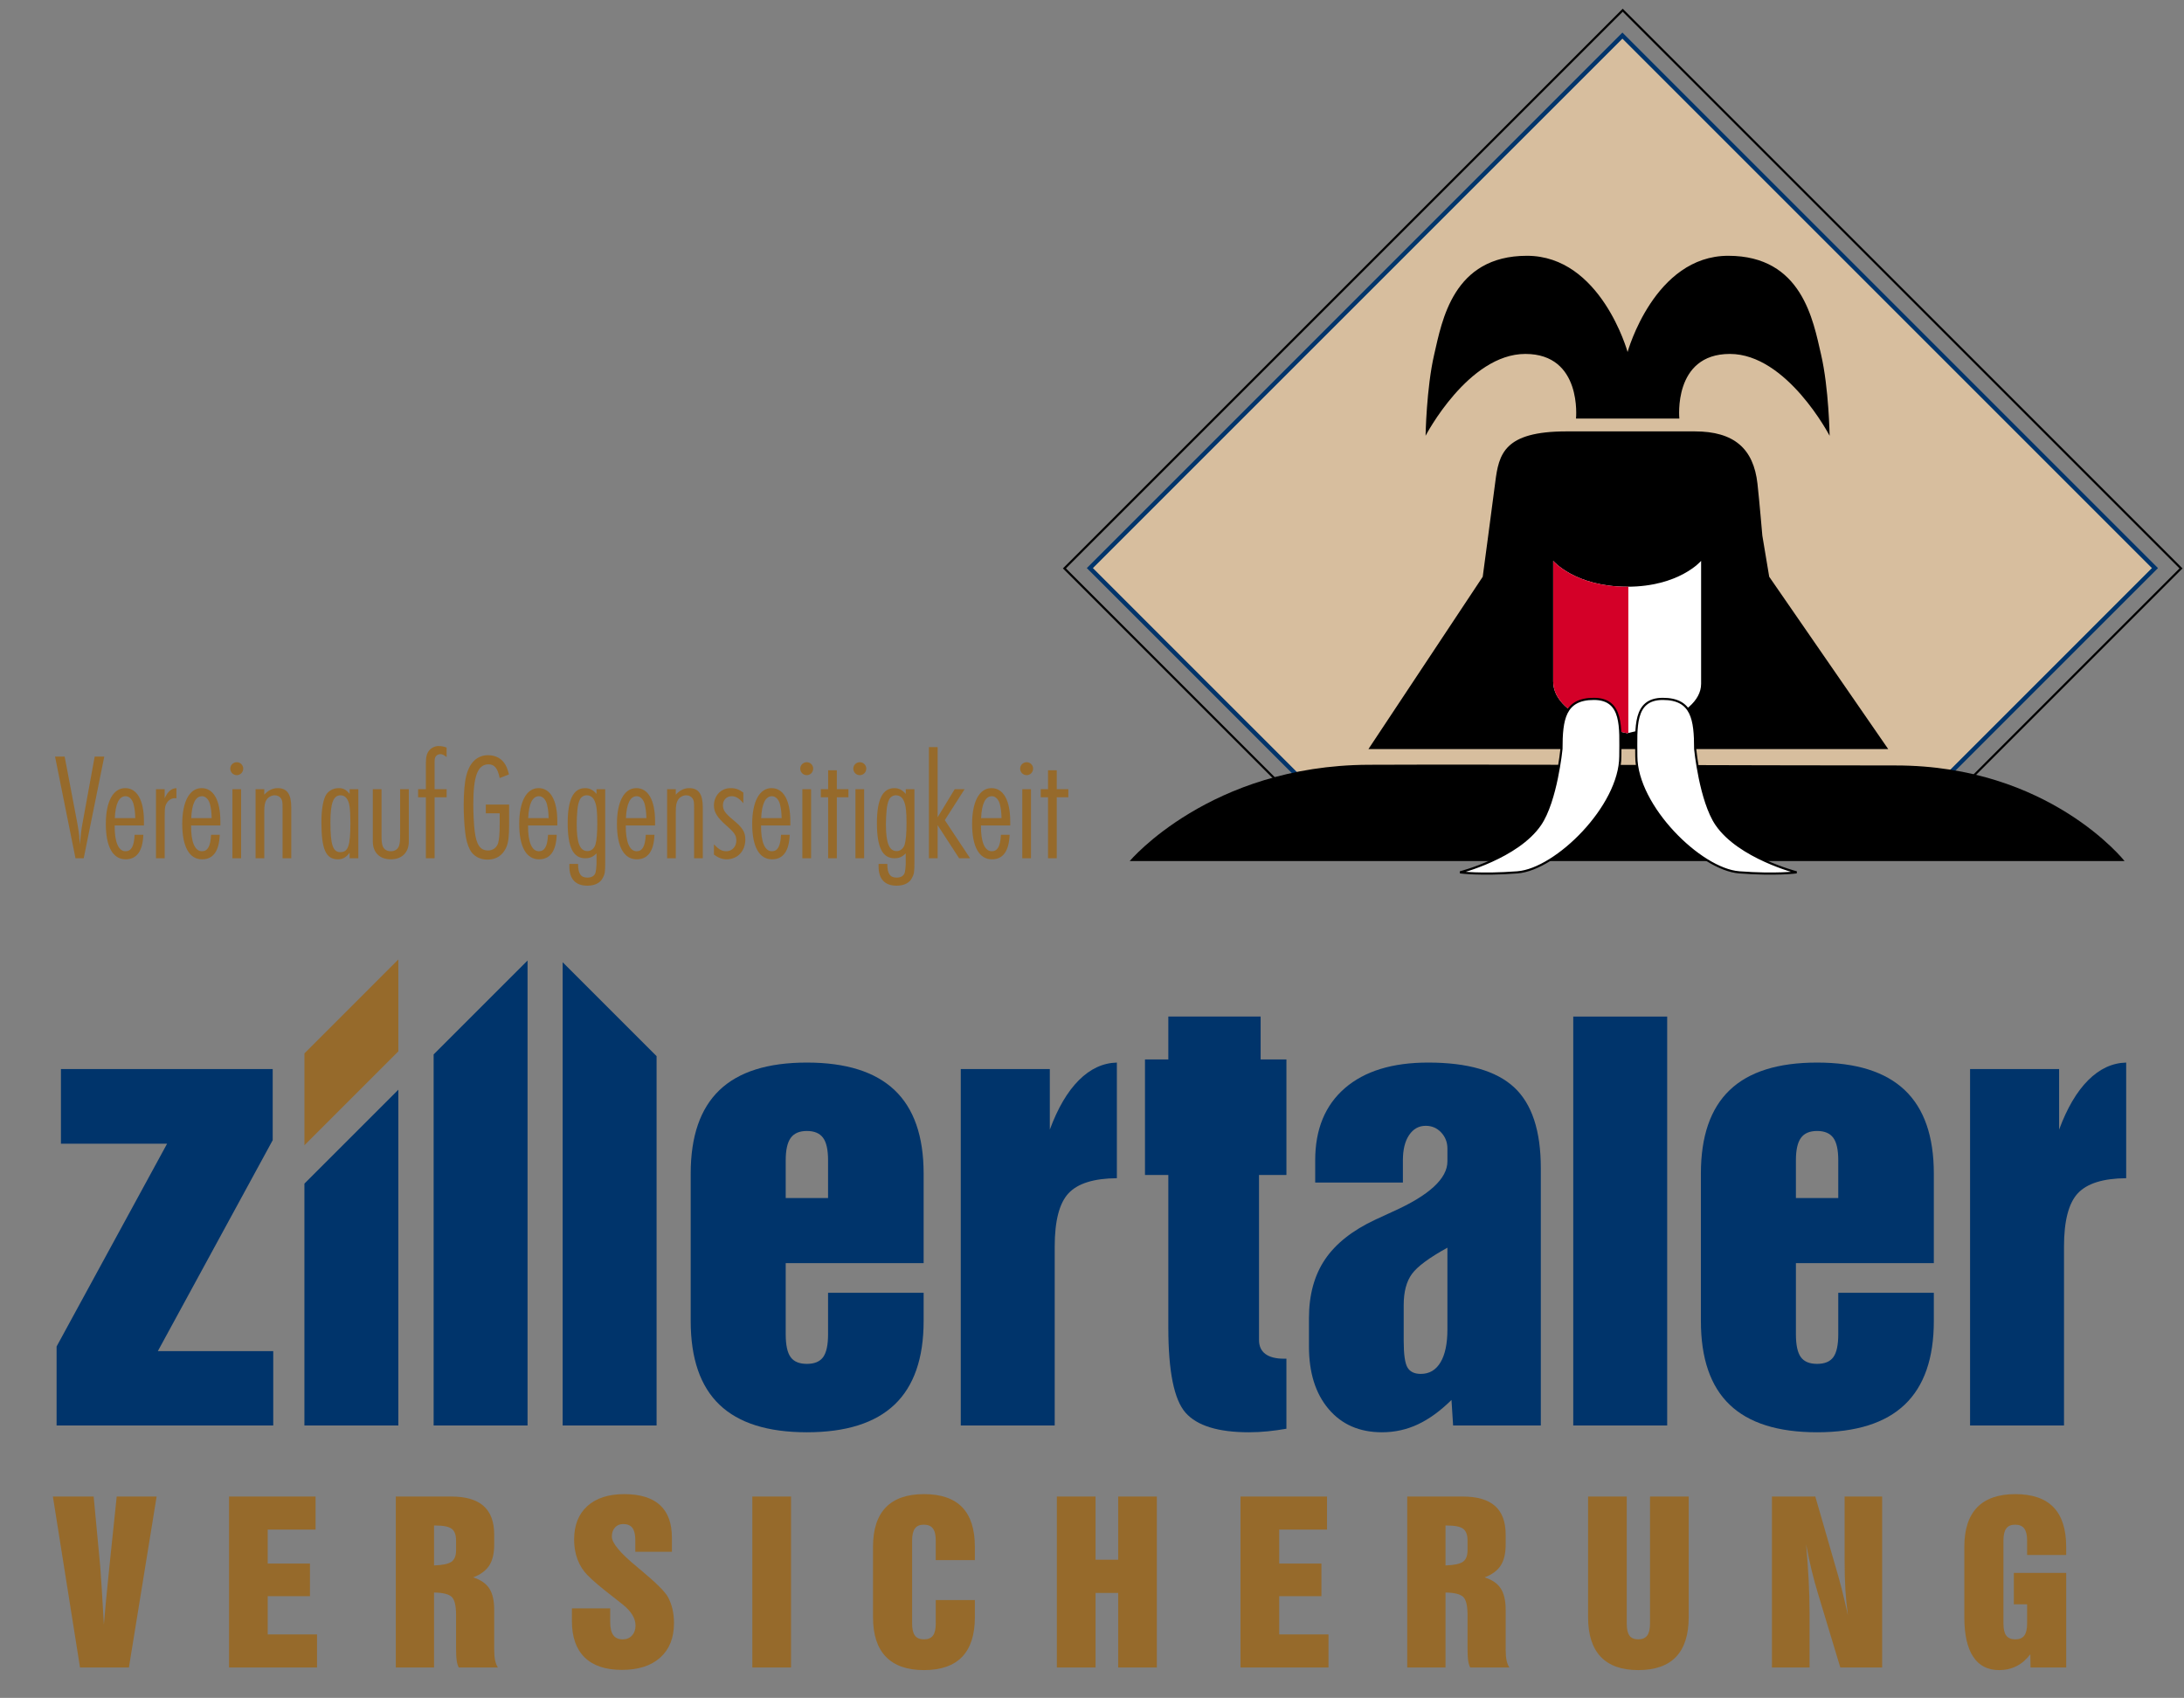 <?xml version="1.0" encoding="utf-8"?>
<!-- Generator: Adobe Illustrator 14.0.0, SVG Export Plug-In . SVG Version: 6.00 Build 43363)  -->
<!DOCTYPE svg PUBLIC "-//W3C//DTD SVG 1.1//EN" "http://www.w3.org/Graphics/SVG/1.1/DTD/svg11.dtd">
<svg version="1.1" xmlns="http://www.w3.org/2000/svg" xmlns:xlink="http://www.w3.org/1999/xlink" x="0px" y="0px" width="508px"
	 height="395px" viewBox="0 0 508 395" enable-background="new 0 0 508 395" xml:space="preserve">
<rect x="0" y="0" width="508" height="395" fill="#808080" stroke="none"/>
<g id="Ebene_1" display="none">
	<g display="inline">
		<polygon fill="#BBBDBE" stroke="#00346B" stroke-miterlimit="3.864" points="437.707,195.7 501.245,132.158 377.374,8.284 
			253.502,132.158 317.044,195.7 		"/>
		<polygon fill="none" stroke="#000000" stroke-width="0.5" stroke-miterlimit="3.864" points="444.813,194.729 507.305,132.232 
			377.446,2.379 247.589,132.232 310.087,194.729 		"/>
		<g>
			<path d="M318.3,174.262h120.898l-27.678-40.088l-1.599-9.575c0,0-0.688-8.06-1.129-12.045
				c-0.909-8.195-5.456-12.196-14.571-12.196c-16.383,0-15.108,0-29.86,0c-14.56,0-15.732,5.283-16.566,11.834
				c-0.501,3.975-2.912,21.983-2.912,21.983L318.3,174.262z"/>
			<path d="M262.771,200.313h231.406c0,0-17.534-22.237-53.211-22.237c-35.691,0-92.626-0.291-122.666-0.159
				C281.472,178.076,262.771,200.313,262.771,200.313z"/>
			<path fill="#FFFFFF" d="M361.272,130.48c0,0,5.096,6.013,17.205,6.013c12.11,0,17.202-6.006,17.202-6.013c0,0,0,20.398,0,28.592
				c0,8.193-17.202,11.502-17.202,11.502s-17.205-3.125-17.205-12.052C361.272,149.605,361.272,130.48,361.272,130.48z"/>
			<path fill="#FFFFFF" stroke="#000000" stroke-width="0.5" d="M394.298,174.245c0-6.877-0.689-11.657-7.527-11.657
				c-6.835,0-6.175,6.67-6.163,13.337c0.018,11.632,14.885,26.33,23.949,27.017c8.573,0.647,13.337,0,13.337,0
				s-13.362-3.41-18.648-11.112C395.492,186.352,394.298,174.245,394.298,174.245z"/>
			<g>
				<defs>
					<path id="SVGID_1_" d="M361.272,130.48c0,0,5.096,6.013,17.205,6.013c12.11,0,17.202-6.006,17.202-6.013c0,0,0,20.398,0,28.592
						c0,8.193-17.202,11.502-17.202,11.502s-17.205-3.125-17.205-12.052C361.272,149.605,361.272,130.48,361.272,130.48z"/>
				</defs>
				<clipPath id="SVGID_2_">
					<use xlink:href="#SVGID_1_"  overflow="visible"/>
				</clipPath>
				<rect x="359.826" y="128.192" clip-path="url(#SVGID_2_)" fill="#D40028" width="18.926" height="50.938"/>
			</g>
			<path fill="#FFFFFF" stroke="#000000" stroke-width="0.5" d="M363.199,174.245c0-6.877,0.687-11.657,7.527-11.657
				c6.839,0,6.175,6.67,6.16,13.337c-0.019,11.632-14.889,26.33-23.942,27.017c-8.566,0.647-13.337,0-13.337,0
				s13.373-3.41,18.642-11.112C361.998,186.352,363.199,174.245,363.199,174.245z"/>
			<path d="M423.573,82.444c-1.822-7.831-4.374-22.938-21.582-22.938c-17.198,0-23.401,22.351-23.401,22.351l-0.007,0.081
				l-0.015-0.081c0,0-6.192-22.351-23.401-22.351c-17.201,0-19.749,15.107-21.567,22.938c-1.822,7.831-2.007,18.934-2.007,18.934
				s9.913-19.04,23.21-19.04c13.286,0,11.778,15.037,11.778,15.037h13.601l0,0h10.438c0,0-1.544-15.037,11.75-15.037
				c13.29,0,23.202,19.04,23.202,19.04S425.396,90.274,423.573,82.444z"/>
		</g>
	</g>
	<g display="inline">
		<path fill="#00346B" d="M13.163,331.622v-18.374l25.701-47.174H14.173V248.71h49.256v16.545l-26.712,49.064h26.838v17.302H13.163z
			"/>
		<path fill="#00346B" d="M182.756,310.404c0,2.486,0.379,4.254,1.137,5.305c0.758,1.054,2.021,1.581,3.789,1.581
			s3.031-0.527,3.789-1.581c0.757-1.05,1.136-2.818,1.136-5.305v-9.66h22.229v6.567c0,8.671-2.252,15.156-6.755,19.45
			c-4.507,4.294-11.305,6.441-20.398,6.441c-9.092,0-15.87-2.136-20.332-6.412c-4.464-4.269-6.694-10.764-6.694-19.479V273.02
			c0-8.671,2.23-15.145,6.694-19.417c4.462-4.272,11.24-6.409,20.332-6.409c9.093,0,15.892,2.136,20.398,6.409
			c4.503,4.272,6.755,10.746,6.755,19.417v20.839h-32.08V310.404z M182.756,269.928v8.776h9.851v-8.776
			c0-2.443-0.39-4.189-1.169-5.243c-0.779-1.05-2.032-1.577-3.756-1.577c-1.725,0-2.977,0.534-3.756,1.609
			C183.146,265.789,182.756,267.528,182.756,269.928z"/>
		<path fill="#00346B" d="M223.476,331.622V248.71h20.712v14.08c1.851-5.008,4.103-8.841,6.755-11.493
			c2.652-2.652,5.601-4.02,8.841-4.103v26.901c-5.348,0.043-9.093,1.209-11.24,3.504s-3.219,6.431-3.219,12.41v41.613H223.476z"/>
		<path fill="#00346B" d="M299.222,316.087v16.292c-1.433,0.253-2.873,0.451-4.323,0.599c-1.454,0.148-2.919,0.224-4.392,0.224
			c-7.155,0-12.07-1.516-14.744-4.546c-2.674-3.031-4.009-9.62-4.009-19.768v-35.55h-5.431v-26.873h5.431v-9.974h21.47v9.974h5.998
			v26.873h-6.376v38.394c0,1.433,0.494,2.515,1.482,3.251c0.989,0.736,2.433,1.104,4.327,1.104H299.222z"/>
		<path fill="#00346B" d="M337.615,325.686c-2.608,2.569-5.221,4.463-7.83,5.683s-5.388,1.833-8.336,1.833
			c-5.221,0-9.356-1.8-12.409-5.402c-3.053-3.598-4.575-8.447-4.575-14.553v-6.567c0-5.431,1.241-9.988,3.724-13.673
			c2.482-3.684,6.38-6.766,11.685-9.252c0.967-0.462,2.334-1.093,4.103-1.895c8.462-3.789,12.694-7.683,12.694-11.681v-2.97
			c0-1.472-0.487-2.725-1.454-3.756c-0.967-1.032-2.169-1.548-3.598-1.548c-1.602,0-2.887,0.718-3.854,2.147
			c-0.968,1.433-1.451,3.392-1.451,5.875v5.178h-20.398v-5.178c0-7.199,2.295-12.789,6.885-16.769
			c4.587-3.977,11.05-5.965,19.385-5.965c9.177,0,15.842,1.916,19.987,5.745c4.146,3.832,6.222,10.104,6.222,18.818v59.864h-20.399
			L337.615,325.686z M336.67,290.261c-4.211,2.317-6.957,4.349-8.241,6.091c-1.285,1.75-1.927,4.161-1.927,7.231v8.4
			c0,3.114,0.295,5.167,0.884,6.156c0.588,0.989,1.62,1.483,3.096,1.483c1.978,0,3.504-0.891,4.576-2.685
			c1.075-1.786,1.612-4.345,1.612-7.672V290.261z"/>
		<path fill="#00346B" d="M365.938,331.622v-95.13h21.85v95.13H365.938z"/>
		<path fill="#00346B" d="M417.731,310.404c0,2.486,0.378,4.254,1.136,5.305c0.758,1.054,2.021,1.581,3.789,1.581
			c1.769,0,3.031-0.527,3.789-1.581c0.758-1.05,1.137-2.818,1.137-5.305v-9.66h22.229v6.567c0,8.671-2.256,15.156-6.759,19.45
			c-4.504,4.294-11.302,6.441-20.396,6.441c-9.093,0-15.873-2.136-20.333-6.412c-4.464-4.269-6.694-10.764-6.694-19.479V273.02
			c0-8.671,2.23-15.145,6.694-19.417c4.46-4.272,11.24-6.409,20.333-6.409c9.094,0,15.892,2.136,20.396,6.409
			c4.503,4.272,6.759,10.746,6.759,19.417v20.839h-32.079V310.404z M417.731,269.928v8.776h9.851v-8.776
			c0-2.443-0.39-4.189-1.169-5.243c-0.779-1.05-2.031-1.577-3.757-1.577c-1.729,0-2.98,0.534-3.756,1.609
			C418.117,265.789,417.731,267.528,417.731,269.928z"/>
		<path fill="#00346B" d="M458.24,331.622V248.71h20.712v14.08c1.852-5.008,4.106-8.841,6.759-11.493
			c2.652-2.652,5.597-4.02,8.841-4.103v26.901c-5.348,0.043-9.094,1.209-11.24,3.504c-2.147,2.295-3.223,6.431-3.223,12.41v41.613
			H458.24z"/>
		<g>
			<path fill="#9C9E9F" d="M18.612,387.919l-6.308-39.769h9.481l1.53,16.321c0.063,0.808,0.177,2.446,0.339,4.909
				c0.161,2.465,0.33,5.315,0.509,8.55c0.274-3.331,0.644-7.264,1.115-11.809c0.082-0.778,0.137-1.344,0.17-1.7l1.699-16.272h9.285
				l-6.446,39.769H18.612z"/>
			<path fill="#9C9E9F" d="M53.275,387.919V348.15h20.128v7.688h-11.13v7.908h9.822v7.589h-9.822v8.896h11.47v7.688H53.275z"/>
			<path fill="#9C9E9F" d="M92.063,387.919V348.15h12.875c3.381,0,5.895,0.731,7.542,2.196c1.653,1.465,2.474,3.688,2.474,6.681
				v2.279c0,2.069-0.382,3.7-1.151,4.886c-0.769,1.191-2.017,2.115-3.75,2.775c1.732,0.538,2.981,1.388,3.75,2.56
				c0.769,1.175,1.151,2.834,1.151,4.985v9.191c0,1.066,0.072,1.917,0.206,2.557c0.139,0.64,0.355,1.194,0.645,1.66h-9.094
				c-0.229-0.417-0.39-0.963-0.485-1.635c-0.099-0.671-0.144-1.646-0.144-2.923v-7.661c0-2.169-0.343-3.569-1.02-4.209
				c-0.68-0.639-2.048-0.976-4.099-1.005v17.433H92.063z M100.961,364.181c1.99-0.065,3.338-0.348,4.049-0.848
				c0.71-0.503,1.07-1.393,1.07-2.67v-2.253c0-1.328-0.339-2.243-1.007-2.751c-0.671-0.51-1.931-0.765-3.772-0.765h-0.339V364.181z"
				/>
			<path fill="#9C9E9F" d="M133.029,374.173h8.904v3.224c0,1.341,0.238,2.34,0.715,2.997c0.474,0.655,1.207,0.981,2.194,0.981
				c0.904,0,1.627-0.299,2.17-0.898c0.54-0.597,0.81-1.373,0.81-2.328c0-0.841-0.252-1.672-0.763-2.499
				c-0.509-0.824-1.281-1.649-2.315-2.474c-0.453-0.372-1.131-0.905-2.037-1.6c-2.912-2.246-4.924-3.953-6.041-5.115
				c-1.032-1.054-1.813-2.28-2.336-3.689c-0.527-1.404-0.79-2.941-0.79-4.606c0-3.331,1.021-5.925,3.067-7.783
				c2.046-1.858,4.909-2.79,8.597-2.79c3.671,0,6.438,0.845,8.294,2.533c1.858,1.692,2.788,4.224,2.788,7.603v3.273h-8.513v-2.739
				c0-1.277-0.227-2.216-0.678-2.814c-0.451-0.597-1.164-0.897-2.133-0.897c-0.792,0-1.432,0.267-1.916,0.803
				c-0.487,0.534-0.727,1.243-0.727,2.133c0,1.488,1.972,3.849,5.916,7.08c0.116,0.097,0.186,0.162,0.22,0.195
				c0.179,0.144,0.412,0.341,0.702,0.583c3.477,2.896,5.551,4.971,6.231,6.232c0.451,0.843,0.799,1.766,1.032,2.777
				c0.233,1.01,0.35,2.091,0.35,3.238c0,3.426-1.063,6.099-3.188,8.015c-2.125,1.916-5.104,2.872-8.938,2.872
				c-3.796,0-6.683-0.965-8.655-2.897c-1.974-1.931-2.961-4.74-2.961-8.426V374.173z"/>
			<path fill="#9C9E9F" d="M174.994,387.919V348.15h8.996v39.769H174.994z"/>
			<path fill="#9C9E9F" d="M226.756,376.208c0,4.092-0.985,7.167-2.959,9.23c-1.972,2.061-4.933,3.091-8.877,3.091
				c-3.913,0-6.863-1.034-8.862-3.104c-1.999-2.073-2.995-5.144-2.995-9.218v-16.345c0-4.076,0.993-7.136,2.982-9.192
				c1.99-2.051,4.946-3.078,8.875-3.078c3.962,0,6.927,1.02,8.892,3.055c1.959,2.039,2.944,5.108,2.944,9.216v3.08h-9.095v-4.534
				c0-1.293-0.22-2.235-0.666-2.825c-0.444-0.592-1.157-0.886-2.124-0.886c-0.937,0-1.624,0.294-2.059,0.886
				c-0.438,0.59-0.657,1.532-0.657,2.825v19.278c0,1.294,0.218,2.23,0.657,2.813c0.435,0.584,1.138,0.875,2.107,0.875
				c0.955,0,1.647-0.291,2.088-0.875c0.437-0.583,0.653-1.519,0.653-2.813v-5.456h9.095V376.208z"/>
			<path fill="#9C9E9F" d="M245.827,387.919V348.15h8.996v14.697h5.265V348.15h8.996v39.769h-8.996v-17.337h-5.265v17.337H245.827z"
				/>
			<path fill="#9C9E9F" d="M288.548,387.919V348.15h20.12v7.688h-11.125v7.908h9.819v7.589h-9.819v8.896h11.465v7.688H288.548z"/>
			<path fill="#9C9E9F" d="M327.324,387.919V348.15h12.882c3.371,0,5.893,0.731,7.538,2.196c1.653,1.465,2.476,3.688,2.476,6.681
				v2.279c0,2.069-0.386,3.7-1.15,4.886c-0.766,1.191-2.021,2.115-3.746,2.775c1.725,0.538,2.98,1.388,3.746,2.56
				c0.765,1.175,1.15,2.834,1.15,4.985v9.191c0,1.066,0.072,1.917,0.206,2.557c0.137,0.64,0.35,1.194,0.643,1.66h-9.094
				c-0.228-0.417-0.39-0.963-0.487-1.635c-0.098-0.671-0.137-1.646-0.137-2.923v-7.661c0-2.169-0.347-3.569-1.025-4.209
				c-0.678-0.639-2.046-0.976-4.099-1.005v17.433H327.324z M336.227,364.181c1.988-0.065,3.338-0.348,4.045-0.848
				c0.715-0.503,1.079-1.393,1.079-2.67v-2.253c0-1.328-0.343-2.243-1.011-2.751c-0.675-0.51-1.927-0.765-3.774-0.765h-0.339
				V364.181z"/>
			<path fill="#9C9E9F" d="M378.384,348.15v29.537c0,1.31,0.213,2.25,0.636,2.826c0.418,0.575,1.097,0.862,2.035,0.862
				c0.956,0,1.648-0.294,2.082-0.886c0.437-0.59,0.66-1.526,0.66-2.802V348.15h8.996v28.058c0,4.092-0.981,7.167-2.938,9.23
				c-1.959,2.061-4.89,3.091-8.801,3.091c-3.861,0-6.773-1.034-8.732-3.104c-1.956-2.073-2.934-5.144-2.934-9.218V348.15H378.384z"
				/>
			<path fill="#9C9E9F" d="M412.152,387.919V348.15h10.089l4.655,16.128c0.534,1.777,1.043,3.612,1.52,5.503
				c0.473,1.895,0.948,3.896,1.414,6.016c-0.271-1.988-0.473-3.98-0.592-5.979c-0.123-1.996-0.181-4.303-0.181-6.923V348.15h8.729
				v39.769h-9.729l-5.164-17.095c-0.548-1.795-1.057-3.646-1.516-5.552c-0.462-1.907-0.884-3.915-1.273-6.015
				c0.26,2.975,0.462,5.781,0.599,8.415c0.134,2.636,0.202,5.083,0.202,7.347v12.9H412.152z"/>
			<path fill="#9C9E9F" d="M472.302,387.919l-0.047-3.076c-0.892,1.196-1.944,2.109-3.172,2.739
				c-1.233,0.631-2.591,0.947-4.077,0.947c-2.663,0-4.684-1.039-6.048-3.116c-1.368-2.077-2.054-5.146-2.054-9.205v-16.345
				c0-4.076,0.996-7.136,2.984-9.192c1.988-2.051,4.947-3.078,8.877-3.078c3.959,0,6.925,1.02,8.884,3.055
				c1.971,2.039,2.948,5.108,2.948,9.216v1.889h-9.09v-3.343c0-1.293-0.224-2.235-0.671-2.825c-0.443-0.592-1.151-0.886-2.118-0.886
				c-0.945,0-1.624,0.294-2.064,0.886c-0.433,0.59-0.656,1.532-0.656,2.825v19.278c0,1.294,0.224,2.23,0.656,2.813
				c0.44,0.584,1.137,0.875,2.111,0.875c0.949,0,1.649-0.291,2.082-0.875c0.44-0.583,0.66-1.519,0.66-2.813v-4.462h-3.085v-7.3
				h12.175v21.994H472.302z"/>
		</g>
		<polygon fill="#00346B" points="70.807,275.356 70.807,331.622 92.656,331.622 92.656,253.507 		"/>
		<polygon fill="#00346B" points="100.862,245.3 100.862,331.622 122.711,331.622 122.711,223.451 		"/>
		<polygon fill="#00346B" points="130.87,223.853 130.87,331.622 152.719,331.622 152.719,245.7 		"/>
		<polygon fill="#9C9E9F" points="92.656,244.585 92.656,223.21 70.81,245.06 70.81,266.435 		"/>
	</g>
	<g display="inline">
		<path fill="#00346B" d="M23.271,201.875c0,2.163-0.072,2.729-0.567,3.617c-0.566,1.169-1.88,1.808-3.583,1.808
			c-2.731,0-4.186-1.561-4.186-4.433v-0.639h2.024c0,2.27,0.639,3.192,2.162,3.192c1.028,0,1.703-0.426,1.916-1.242
			c0.105-0.426,0.177-1.063,0.213-1.878v-1.241v-1.278c-0.815,0.816-1.526,1.135-2.623,1.135c-2.804,0-4.082-2.553-4.082-8.193
			c0-5.461,1.313-8.121,4.045-8.121c1.064,0,1.88,0.426,2.659,1.348v-1.099h2.021V201.875z M17.385,187.263
			c-0.285,0.568-0.462,1.313-0.57,2.236c-0.105,1.169-0.177,2.41-0.177,3.438c0,4.469,0.747,6.313,2.519,6.313
			c0.852,0,1.559-0.603,1.844-1.524c0.285-0.992,0.426-2.625,0.426-4.929c0-2.695-0.141-4.079-0.566-5.072
			c-0.357-0.958-1.028-1.454-1.916-1.454C18.305,186.271,17.667,186.66,17.385,187.263z"/>
		<path fill="#00346B" d="M28.842,184.853v10.461c0,1.42,0.033,1.95,0.213,2.589c0.246,0.888,0.956,1.384,1.949,1.384
			c0.992,0,1.703-0.496,1.952-1.384c0.177-0.639,0.213-1.169,0.213-2.589v-10.461h2.021v12.164c0,2.553-1.595,4.15-4.186,4.15
			c-2.587,0-4.186-1.597-4.186-4.15v-12.164H28.842z"/>
		<path fill="#00346B" d="M44.059,186.732h-2.695v14.185h-2.024v-14.185h-1.7v-1.88h1.7v-4.399h2.024v4.399h2.695V186.732z"/>
		<path fill="#00346B" d="M54.523,175.064v10.887c0.779-0.992,1.454-1.348,2.587-1.348c1.418,0,2.555,0.709,3.085,1.916
			c0.566,1.275,0.888,3.369,0.888,5.992c0,6.313-1.028,8.655-3.832,8.655c-1.097,0-1.88-0.426-2.728-1.526v1.277h-2.024v-25.853
			H54.523z M54.877,187.618c-0.39,0.993-0.534,2.447-0.534,5c0,5.321,0.534,6.881,2.342,6.881c1.739,0,2.306-1.773,2.306-6.916
			c0-4.505-0.675-6.313-2.378-6.313C55.833,186.271,55.194,186.767,54.877,187.618z"/>
		<path fill="#00346B" d="M65.482,193.292c-0.033,3.865,0.888,5.994,2.519,5.994c1.35,0,1.988-1.135,2.129-3.83h2.021
			c-0.141,3.794-1.526,5.71-4.114,5.71c-2.98,0-4.612-2.945-4.612-8.229c0-5.212,1.704-8.333,4.507-8.333
			c2.764,0,4.359,2.838,4.359,7.697v0.992H65.482z M70.271,191.589c-0.036-1.488-0.141-2.127-0.354-3.085
			c-0.249-1.206-1.028-2.021-1.88-2.021c-1.526,0-2.378,1.737-2.519,5.106H70.271z"/>
		<path fill="#00346B" d="M77.296,186.128c0.884-0.992,1.949-1.524,3.118-1.524c1.064,0,2.061,0.462,2.555,1.171
			c0.462,0.709,0.603,1.561,0.603,3.298v11.845h-2.021v-11.525c0-1.561-0.036-1.88-0.354-2.376c-0.285-0.462-0.852-0.745-1.49-0.745
			c-0.711,0-1.49,0.426-1.88,1.028c-0.39,0.603-0.531,1.312-0.531,2.802v10.816h-2.024v-25.853h2.024V186.128z"/>
		<path fill="#00346B" d="M89.143,184.853v10.461c0,1.42,0.033,1.95,0.213,2.589c0.246,0.888,0.956,1.384,1.949,1.384
			c0.992,0,1.703-0.496,1.952-1.384c0.177-0.639,0.213-1.169,0.213-2.589v-10.461h2.021v12.164c0,2.553-1.595,4.15-4.186,4.15
			c-2.587,0-4.186-1.597-4.186-4.15v-12.164H89.143z M90.666,181.022c0,0.852-0.708,1.561-1.523,1.561
			c-0.852,0-1.563-0.709-1.563-1.561c0-0.815,0.711-1.524,1.526-1.524C89.991,179.498,90.666,180.17,90.666,181.022z
			 M95.064,181.022c0,0.852-0.711,1.561-1.526,1.561c-0.852,0-1.559-0.709-1.559-1.561c0-0.815,0.707-1.524,1.559-1.524
			S95.064,180.17,95.064,181.022z"/>
		<path fill="#00346B" d="M104.36,186.732h-2.695v14.185H99.64v-14.185h-1.7v-1.88h1.7v-4.399h2.024v4.399h2.695V186.732z"/>
		<path fill="#00346B" d="M107.658,193.292c-0.033,3.865,0.888,5.994,2.519,5.994c1.35,0,1.988-1.135,2.129-3.83h2.021
			c-0.141,3.794-1.526,5.71-4.114,5.71c-2.98,0-4.611-2.945-4.611-8.229c0-5.212,1.703-8.333,4.507-8.333
			c2.764,0,4.359,2.838,4.359,7.697v0.992H107.658z M112.447,191.589c-0.036-1.488-0.141-2.127-0.354-3.085
			c-0.249-1.206-1.028-2.021-1.88-2.021c-1.526,0-2.378,1.737-2.519,5.106H112.447z"/>
		<path fill="#00346B" d="M122.554,186.732h-2.696v14.185h-2.024v-14.185h-1.7v-1.88h1.7v-4.399h2.024v4.399h2.696V186.732z"/>
		<path fill="#00346B" d="M137.06,188.114c-0.956-1.135-1.772-1.631-2.731-1.631c-1.169,0-2.021,0.886-2.021,2.093
			c0,1.135,0.531,1.878,2.27,3.333c2.306,1.88,2.944,2.909,2.944,4.646c0,2.695-1.808,4.612-4.363,4.612
			c-0.992,0-1.952-0.355-2.944-1.101v-2.376c1.173,1.207,1.88,1.597,2.872,1.597c1.35,0,2.342-1.064,2.342-2.482
			c0-1.205-0.426-1.844-2.342-3.511c-2.093-1.844-2.872-3.085-2.872-4.646c0-2.306,1.667-4.043,3.865-4.043
			c1.173,0,1.952,0.283,2.98,1.028V188.114z"/>
		<path fill="#00346B" d="M141.351,193.292c-0.033,3.865,0.888,5.994,2.519,5.994c1.35,0,1.988-1.135,2.129-3.83h2.021
			c-0.141,3.794-1.526,5.71-4.114,5.71c-2.98,0-4.611-2.945-4.611-8.229c0-5.212,1.703-8.333,4.503-8.333
			c2.768,0,4.363,2.838,4.363,7.697v0.992H141.351z M146.139,191.589c-0.036-1.488-0.141-2.127-0.354-3.085
			c-0.249-1.206-1.028-2.021-1.88-2.021c-1.526,0-2.375,1.737-2.519,5.106H146.139z"/>
		<path fill="#00346B" d="M153.659,180.064c0,0.852-0.675,1.524-1.49,1.524c-0.848,0-1.523-0.673-1.523-1.524
			c0-0.815,0.675-1.488,1.523-1.488C152.984,178.576,153.659,179.249,153.659,180.064z M153.165,200.917h-2.024v-16.065h2.024
			V200.917z"/>
		<path fill="#00346B" d="M162.031,186.732h-2.696v14.185h-2.024v-14.185h-1.7v-1.88h1.7v-4.399h2.024v4.399h2.696V186.732z"/>
		<path fill="#00346B" d="M176.642,200.917h-2.198v-21.599h-3.049l0.462-2.057h4.785V200.917z"/>
		<path fill="#00346B" d="M191.498,194.179c0,2.589-0.53,4.433-1.595,5.604c-0.852,0.922-2.129,1.455-3.475,1.455
			c-3.085,0-4.893-2.483-4.893-6.809c0-3.582,0.992-5.817,2.977-6.597c-1.736-1.099-2.447-2.589-2.447-5.107
			c0-3.545,1.808-5.781,4.716-5.781c2.804,0,4.503,2.129,4.503,5.64c0,2.696-0.743,4.22-2.482,5.249
			C190.718,188.896,191.498,190.74,191.498,194.179z M183.66,194.179c0,3.228,0.992,5.036,2.84,5.036
			c1.912,0,2.872-1.772,2.872-5.355c0-3.156-1.028-5.036-2.804-5.036C184.688,188.824,183.66,190.74,183.66,194.179z
			 M184.194,182.583c0,2.766,0.852,4.22,2.519,4.22c1.595,0,2.446-1.348,2.446-3.937c0-2.482-0.924-3.9-2.519-3.9
			C185.045,178.965,184.194,180.241,184.194,182.583z"/>
		<path fill="#00346B" d="M203.597,179.319h-5.109l-0.852,7.235c0.57-0.07,0.852-0.106,1.277-0.106c3.262,0,5.355,2.945,5.355,7.554
			c0,4.327-2.234,7.235-5.496,7.235c-1.491,0-2.836-0.462-4.078-1.348l0.603-2.164c1.346,0.958,2.306,1.348,3.403,1.348
			c1.952,0,3.334-2.093,3.334-5.072c0-3.547-1.346-5.425-3.829-5.425c-0.992,0-1.916,0.283-3.121,0.957l1.454-12.271h7.058V179.319z
			"/>
		<path fill="#00346B" d="M212.748,200.917h-2.198v-21.599h-3.049l0.462-2.057h4.785V200.917z"/>
	</g>
</g>
<g id="Ebene_2">
	<g>
		<path fill="#966A2B" d="M19.473,199.662h-1.917l-4.752-23.655h2.233l2.98,15.675c0.141,0.709,0.318,1.986,0.422,2.838
			c0,0,0,0.106,0,0.354c0.108,0.888,0.036,0.355,0.145,1.561c0.177-2.127,0.354-3.511,0.566-4.68l2.872-15.747h2.234L19.473,199.662
			z"/>
		<path fill="#966A2B" d="M26.671,192.037c-0.033,3.864,0.888,5.994,2.519,5.994c1.35,0,1.988-1.135,2.129-3.831h2.021
			c-0.141,3.794-1.526,5.71-4.114,5.71c-2.98,0-4.611-2.945-4.611-8.229c0-5.213,1.703-8.334,4.507-8.334
			c2.764,0,4.359,2.838,4.359,7.697v0.993H26.671z M31.46,190.333c-0.036-1.488-0.141-2.127-0.354-3.085
			c-0.249-1.206-1.028-2.021-1.88-2.021c-1.526,0-2.378,1.738-2.519,5.106H31.46z"/>
		<path fill="#966A2B" d="M38.309,183.597v2.127c0.671-1.561,1.523-2.306,2.728-2.376v2.376c-0.177-0.036-0.317-0.036-0.426-0.036
			c-0.992,0-1.876,0.817-2.162,1.916c-0.108,0.426-0.141,1.241-0.141,2.306v9.752h-2.024v-16.065H38.309z"/>
		<path fill="#966A2B" d="M44.447,192.037c-0.033,3.864,0.888,5.994,2.519,5.994c1.35,0,1.988-1.135,2.129-3.831h2.021
			c-0.141,3.794-1.526,5.71-4.114,5.71c-2.98,0-4.612-2.945-4.612-8.229c0-5.213,1.704-8.334,4.507-8.334
			c2.764,0,4.359,2.838,4.359,7.697v0.993H44.447z M49.235,190.333c-0.036-1.488-0.141-2.127-0.354-3.085
			c-0.249-1.206-1.028-2.021-1.88-2.021c-1.526,0-2.378,1.738-2.519,5.106H49.235z"/>
		<path fill="#966A2B" d="M56.575,178.808c0,0.852-0.675,1.525-1.49,1.525c-0.848,0-1.523-0.673-1.523-1.525
			c0-0.815,0.675-1.488,1.523-1.488C55.9,177.32,56.575,177.993,56.575,178.808z M56.081,199.662h-2.024v-16.065h2.024V199.662z"/>
		<path fill="#966A2B" d="M61.472,184.872c0.884-0.992,1.948-1.524,3.118-1.524c2.165,0,3.157,1.384,3.157,4.469v11.845h-2.021
			v-11.525c0-1.561-0.036-1.88-0.354-2.376c-0.285-0.462-0.852-0.745-1.49-0.745c-0.711,0-1.49,0.426-1.88,1.028
			c-0.39,0.603-0.53,1.312-0.53,2.802v10.816h-2.024v-16.065h2.024V184.872z"/>
		<path fill="#966A2B" d="M83.346,199.662h-2.024v-1.277c-0.848,1.101-1.631,1.526-2.728,1.526c-2.804,0-3.832-2.342-3.832-8.655
			c0-2.624,0.321-4.716,0.888-5.992c0.53-1.171,1.739-1.916,3.121-1.916c1.101,0,1.736,0.355,2.551,1.348v-1.099h2.024V199.662z
			 M76.854,191.328c0,5.142,0.566,6.916,2.306,6.916c1.844,0,2.342-1.491,2.342-6.881c0-1.276-0.072-3.049-0.18-3.688
			c-0.246-1.738-0.992-2.66-2.089-2.66C77.529,185.015,76.854,186.823,76.854,191.328z"/>
		<path fill="#966A2B" d="M88.741,183.597v10.461c0,1.42,0.033,1.95,0.213,2.589c0.246,0.888,0.956,1.384,1.95,1.384
			c0.989,0,1.704-0.497,1.949-1.384c0.181-0.639,0.217-1.169,0.217-2.589v-10.461h2.021v12.164c0,2.553-1.595,4.15-4.186,4.15
			c-2.589,0-4.188-1.597-4.188-4.15v-12.164H88.741z"/>
		<path fill="#966A2B" d="M103.887,185.477h-2.8v14.185h-2.028v-14.185h-1.804v-1.88h1.804v-5.959c0-1.595,0.217-2.411,0.823-3.12
			c0.491-0.568,1.306-0.958,2.122-0.958c0.714,0,1.241,0.106,1.883,0.355v2.198c-0.678-0.496-1.032-0.673-1.458-0.673
			s-0.852,0.213-1.061,0.533c-0.246,0.319-0.282,0.603-0.282,1.665v5.959h2.8V185.477z"/>
		<path fill="#966A2B" d="M118.422,187.178v4.752c0,2.589-0.173,4.043-0.635,5.142c-0.852,1.917-2.338,2.909-4.395,2.909
			c-1.812,0-3.334-0.852-4.085-2.306c-0.563-1.063-0.917-2.411-1.097-3.971c-0.246-2.129-0.354-4.363-0.354-6.456
			c0-2.696,0.209-5.319,0.606-6.773c0.743-3.085,2.547-4.788,5.066-4.788c1.53,0,2.836,0.604,3.652,1.667
			c0.534,0.709,0.852,1.384,1.205,2.802l-2.158,0.852c-0.462-2.27-1.206-3.192-2.591-3.192c-2.519,0-3.543,2.695-3.543,9.292
			c0,2.091,0.137,4.893,0.318,6.241c0.39,3.228,1.313,4.505,3.118,4.505c1.133,0,2.021-0.675,2.345-1.739
			c0.246-0.922,0.354-2.127,0.354-4.716v-2.199h-3.226v-2.021H118.422z"/>
		<path fill="#966A2B" d="M122.825,192.037c-0.036,3.864,0.888,5.994,2.519,5.994c1.35,0,1.985-1.135,2.129-3.831h2.021
			c-0.145,3.794-1.53,5.71-4.114,5.71c-2.98,0-4.612-2.945-4.612-8.229c0-5.213,1.704-8.334,4.503-8.334
			c2.764,0,4.359,2.838,4.359,7.697v0.993H122.825z M127.609,190.333c-0.036-1.488-0.137-2.127-0.354-3.085
			c-0.246-1.206-1.025-2.021-1.876-2.021c-1.53,0-2.381,1.738-2.519,5.106H127.609z"/>
		<path fill="#966A2B" d="M140.773,200.62c0,2.163-0.072,2.73-0.57,3.618c-0.563,1.169-1.876,1.808-3.58,1.808
			c-2.735,0-4.186-1.561-4.186-4.433v-0.639h2.021c0,2.27,0.642,3.192,2.165,3.192c1.025,0,1.703-0.426,1.913-1.241
			c0.108-0.426,0.18-1.063,0.216-1.878v-1.241v-1.277c-0.815,0.815-1.53,1.135-2.627,1.135c-2.8,0-4.078-2.553-4.078-8.193
			c0-5.461,1.313-8.121,4.042-8.121c1.068,0,1.884,0.426,2.663,1.348v-1.099h2.021V200.62z M134.884,186.007
			c-0.282,0.568-0.462,1.313-0.57,2.235c-0.101,1.169-0.173,2.41-0.173,3.439c0,4.469,0.744,6.313,2.519,6.313
			c0.852,0,1.559-0.603,1.84-1.525c0.289-0.992,0.426-2.625,0.426-4.929c0-2.695-0.137-4.079-0.563-5.072
			c-0.361-0.958-1.032-1.454-1.92-1.454C135.808,185.015,135.166,185.404,134.884,186.007z"/>
		<path fill="#966A2B" d="M145.558,192.037c-0.029,3.864,0.888,5.994,2.519,5.994c1.35,0,1.992-1.135,2.129-3.831h2.021
			c-0.137,3.794-1.523,5.71-4.114,5.71c-2.98,0-4.612-2.945-4.612-8.229c0-5.213,1.704-8.334,4.503-8.334
			c2.771,0,4.366,2.838,4.366,7.697v0.993H145.558z M150.35,190.333c-0.036-1.488-0.145-2.127-0.354-3.085
			c-0.253-1.206-1.032-2.021-1.884-2.021c-1.523,0-2.375,1.738-2.519,5.106H150.35z"/>
		<path fill="#966A2B" d="M157.192,184.872c0.888-0.992,1.948-1.524,3.118-1.524c2.165,0,3.161,1.384,3.161,4.469v11.845h-2.021
			v-11.525c0-1.561-0.036-1.88-0.354-2.376c-0.289-0.462-0.852-0.745-1.494-0.745c-0.707,0-1.486,0.426-1.876,1.028
			c-0.39,0.603-0.534,1.312-0.534,2.802v10.816h-2.021v-16.065h2.021V184.872z"/>
		<path fill="#966A2B" d="M172.903,186.859c-0.953-1.135-1.768-1.631-2.728-1.631c-1.169,0-2.021,0.886-2.021,2.093
			c0,1.135,0.527,1.878,2.266,3.332c2.31,1.88,2.944,2.909,2.944,4.646c0,2.696-1.804,4.612-4.359,4.612
			c-0.996,0-1.956-0.355-2.944-1.101v-2.376c1.169,1.207,1.876,1.597,2.872,1.597c1.35,0,2.338-1.065,2.338-2.483
			c0-1.205-0.426-1.844-2.338-3.511c-2.093-1.844-2.872-3.085-2.872-4.646c0-2.306,1.667-4.043,3.861-4.043
			c1.176,0,1.956,0.283,2.98,1.028V186.859z"/>
		<path fill="#966A2B" d="M177.017,192.037c-0.029,3.864,0.888,5.994,2.519,5.994c1.349,0,1.992-1.135,2.129-3.831h2.021
			c-0.137,3.794-1.522,5.71-4.114,5.71c-2.98,0-4.611-2.945-4.611-8.229c0-5.213,1.703-8.334,4.503-8.334
			c2.771,0,4.366,2.838,4.366,7.697v0.993H177.017z M181.809,190.333c-0.036-1.488-0.144-2.127-0.354-3.085
			c-0.252-1.206-1.032-2.021-1.884-2.021c-1.522,0-2.374,1.738-2.519,5.106H181.809z"/>
		<path fill="#966A2B" d="M189.148,178.808c0,0.852-0.671,1.525-1.487,1.525c-0.852,0-1.522-0.673-1.522-1.525
			c0-0.815,0.671-1.488,1.522-1.488C188.477,177.32,189.148,177.993,189.148,178.808z M188.658,199.662h-2.028v-16.065h2.028
			V199.662z"/>
		<path fill="#966A2B" d="M197.347,185.477h-2.699v14.185h-2.021v-14.185h-1.703v-1.88h1.703v-4.399h2.021v4.399h2.699V185.477z"/>
		<path fill="#966A2B" d="M201.497,178.808c0,0.852-0.678,1.525-1.494,1.525c-0.845,0-1.523-0.673-1.523-1.525
			c0-0.815,0.678-1.488,1.523-1.488C200.818,177.32,201.497,177.993,201.497,178.808z M200.999,199.662h-2.021v-16.065h2.021
			V199.662z"/>
		<path fill="#966A2B" d="M212.697,200.62c0,2.163-0.072,2.73-0.563,3.618c-0.57,1.169-1.883,1.808-3.587,1.808
			c-2.728,0-4.186-1.561-4.186-4.433v-0.639h2.028c0,2.27,0.635,3.192,2.158,3.192c1.032,0,1.704-0.426,1.92-1.241
			c0.101-0.426,0.173-1.063,0.209-1.878v-1.241v-1.277c-0.816,0.815-1.523,1.135-2.62,1.135c-2.807,0-4.084-2.553-4.084-8.193
			c0-5.461,1.313-8.121,4.049-8.121c1.061,0,1.876,0.426,2.656,1.348v-1.099h2.021V200.62z M206.815,186.007
			c-0.289,0.568-0.462,1.313-0.57,2.235c-0.108,1.169-0.181,2.41-0.181,3.439c0,4.469,0.75,6.313,2.519,6.313
			c0.852,0,1.559-0.603,1.848-1.525c0.282-0.992,0.426-2.625,0.426-4.929c0-2.695-0.144-4.079-0.57-5.072
			c-0.354-0.958-1.025-1.454-1.913-1.454C207.732,185.015,207.097,185.404,206.815,186.007z"/>
		<path fill="#966A2B" d="M218.096,190.121l3.969-6.524h2.302l-4.604,7.199l5.882,8.866h-2.555l-4.994-7.695v7.695h-2.028v-25.853
			h2.028V190.121z"/>
		<path fill="#966A2B" d="M228.17,192.037c-0.036,3.864,0.888,5.994,2.519,5.994c1.35,0,1.985-1.135,2.129-3.831h2.021
			c-0.144,3.794-1.53,5.71-4.114,5.71c-2.98,0-4.611-2.945-4.611-8.229c0-5.213,1.703-8.334,4.503-8.334
			c2.764,0,4.359,2.838,4.359,7.697v0.993H228.17z M232.956,190.333c-0.036-1.488-0.137-2.127-0.354-3.085
			c-0.245-1.206-1.025-2.021-1.876-2.021c-1.53,0-2.381,1.738-2.519,5.106H232.956z"/>
		<path fill="#966A2B" d="M240.302,178.808c0,0.852-0.678,1.525-1.494,1.525c-0.844,0-1.522-0.673-1.522-1.525
			c0-0.815,0.678-1.488,1.522-1.488C239.624,177.32,240.302,177.993,240.302,178.808z M239.804,199.662h-2.021v-16.065h2.021
			V199.662z"/>
		<path fill="#966A2B" d="M248.494,185.477h-2.692v14.185h-2.028v-14.185h-1.696v-1.88h1.696v-4.399h2.028v4.399h2.692V185.477z"/>
	</g>
	<g>
		<g>
			<polygon fill="#D7BE9E" stroke="#00346B" stroke-miterlimit="3.864" points="437.707,195.7 501.245,132.158 377.374,8.284 
				253.502,132.158 317.044,195.7 			"/>
			<polygon fill="none" stroke="#000000" stroke-width="0.5" stroke-miterlimit="3.864" points="444.813,194.729 507.305,132.232 
				377.446,2.379 247.588,132.232 310.087,194.729 			"/>
			<g>
				<path d="M318.3,174.262h120.898l-27.678-40.088l-1.599-9.575c0,0-0.688-8.06-1.129-12.045
					c-0.909-8.195-5.456-12.196-14.571-12.196c-16.383,0-15.108,0-29.86,0c-14.56,0-15.732,5.283-16.566,11.834
					c-0.501,3.975-2.912,21.983-2.912,21.983L318.3,174.262z"/>
				<path d="M262.772,200.313h231.404c0,0-17.534-22.237-53.211-22.237c-35.691,0-92.626-0.291-122.666-0.159
					C281.472,178.076,262.772,200.313,262.772,200.313z"/>
				<path fill="#FFFFFF" d="M361.272,130.48c0,0,5.096,6.013,17.205,6.013c12.11,0,17.202-6.006,17.202-6.013c0,0,0,20.398,0,28.592
					c0,8.193-17.202,11.502-17.202,11.502s-17.205-3.125-17.205-12.052C361.272,149.605,361.272,130.48,361.272,130.48z"/>
				<path fill="#FFFFFF" stroke="#000000" stroke-width="0.5" d="M394.298,174.245c0-6.877-0.689-11.657-7.527-11.657
					c-6.835,0-6.175,6.67-6.163,13.337c0.018,11.632,14.885,26.33,23.949,27.017c8.573,0.647,13.337,0,13.337,0
					s-13.362-3.41-18.648-11.112C395.492,186.352,394.298,174.245,394.298,174.245z"/>
				<g>
					<defs>
						<path id="SVGID_3_" d="M361.272,130.48c0,0,5.096,6.013,17.205,6.013c12.11,0,17.202-6.006,17.202-6.013
							c0,0,0,20.398,0,28.592c0,8.193-17.202,11.502-17.202,11.502s-17.205-3.125-17.205-12.052
							C361.272,149.605,361.272,130.48,361.272,130.48z"/>
					</defs>
					<clipPath id="SVGID_4_">
						<use xlink:href="#SVGID_3_"  overflow="visible"/>
					</clipPath>
					<rect x="359.826" y="128.192" clip-path="url(#SVGID_4_)" fill="#D40028" width="18.926" height="50.938"/>
				</g>
				<path fill="#FFFFFF" stroke="#000000" stroke-width="0.5" d="M363.199,174.245c0-6.877,0.687-11.657,7.527-11.657
					c6.839,0,6.175,6.67,6.16,13.337c-0.019,11.632-14.889,26.33-23.942,27.017c-8.566,0.647-13.337,0-13.337,0
					s13.373-3.41,18.642-11.112C361.998,186.352,363.199,174.245,363.199,174.245z"/>
				<path d="M423.573,82.444c-1.822-7.831-4.374-22.938-21.582-22.938c-17.198,0-23.401,22.351-23.401,22.351l-0.007,0.081
					l-0.015-0.081c0,0-6.192-22.351-23.401-22.351c-17.201,0-19.749,15.107-21.567,22.938c-1.822,7.831-2.007,18.934-2.007,18.934
					s9.913-19.04,23.21-19.04c13.286,0,11.778,15.037,11.778,15.037h13.601l0,0h10.438c0,0-1.544-15.037,11.75-15.037
					c13.29,0,23.202,19.04,23.202,19.04S425.396,90.274,423.573,82.444z"/>
			</g>
		</g>
		<g>
			<path fill="#00346B" d="M13.163,331.622v-18.374l25.701-47.174H14.173V248.71h49.256v16.545l-26.712,49.064h26.838v17.302H13.163
				z"/>
			<path fill="#00346B" d="M182.758,310.404c0,2.486,0.375,4.254,1.133,5.305c0.757,1.054,2.021,1.581,3.789,1.581
				s3.031-0.527,3.789-1.581c0.758-1.05,1.14-2.818,1.14-5.305v-9.66h22.229v6.567c0,8.671-2.252,15.156-6.755,19.45
				c-4.511,4.294-11.309,6.441-20.402,6.441c-9.09,0-15.87-2.136-20.33-6.412c-4.464-4.269-6.694-10.764-6.694-19.479V273.02
				c0-8.671,2.23-15.145,6.694-19.417c4.46-4.272,11.24-6.409,20.33-6.409c9.093,0,15.892,2.136,20.402,6.409
				c4.503,4.272,6.755,10.746,6.755,19.417v20.839h-32.08V310.404z M182.758,269.928v8.776h9.851v-8.776
				c0-2.443-0.39-4.189-1.169-5.243c-0.78-1.05-2.035-1.577-3.76-1.577c-1.725,0-2.973,0.534-3.753,1.609
				C183.147,265.789,182.758,267.528,182.758,269.928z"/>
			<path fill="#00346B" d="M223.476,331.622V248.71h20.712v14.08c1.851-5.008,4.103-8.841,6.755-11.493
				c2.652-2.652,5.601-4.02,8.841-4.103v26.901c-5.348,0.043-9.093,1.209-11.24,3.504s-3.219,6.431-3.219,12.41v41.613H223.476z"/>
			<path fill="#00346B" d="M299.222,316.087v16.292c-1.433,0.253-2.873,0.451-4.323,0.599c-1.454,0.148-2.919,0.224-4.392,0.224
				c-7.155,0-12.07-1.516-14.744-4.546c-2.674-3.031-4.009-9.62-4.009-19.768v-35.55h-5.431v-26.873h5.431v-9.974h21.47v9.974h5.998
				v26.873h-6.376v38.394c0,1.433,0.494,2.515,1.482,3.251c0.989,0.736,2.433,1.104,4.327,1.104H299.222z"/>
			<path fill="#00346B" d="M337.615,325.686c-2.608,2.569-5.221,4.463-7.83,5.683s-5.388,1.833-8.336,1.833
				c-5.221,0-9.356-1.8-12.409-5.402c-3.053-3.598-4.575-8.447-4.575-14.553v-6.567c0-5.431,1.241-9.988,3.724-13.673
				c2.482-3.684,6.38-6.766,11.685-9.252c0.967-0.462,2.334-1.093,4.103-1.895c8.462-3.789,12.694-7.683,12.694-11.681v-2.97
				c0-1.472-0.487-2.725-1.454-3.756c-0.967-1.032-2.169-1.548-3.598-1.548c-1.602,0-2.887,0.718-3.854,2.147
				c-0.968,1.433-1.451,3.392-1.451,5.875v5.178h-20.398v-5.178c0-7.199,2.295-12.789,6.885-16.769
				c4.587-3.977,11.05-5.965,19.385-5.965c9.177,0,15.842,1.916,19.987,5.745c4.146,3.832,6.222,10.104,6.222,18.818v59.864h-20.399
				L337.615,325.686z M336.67,290.261c-4.211,2.317-6.957,4.349-8.241,6.091c-1.285,1.75-1.927,4.161-1.927,7.231v8.4
				c0,3.114,0.295,5.167,0.884,6.156c0.588,0.989,1.62,1.483,3.096,1.483c1.978,0,3.504-0.891,4.576-2.685
				c1.075-1.786,1.612-4.345,1.612-7.672V290.261z"/>
			<path fill="#00346B" d="M365.938,331.622v-95.13h21.85v95.13H365.938z"/>
			<path fill="#00346B" d="M417.731,310.404c0,2.486,0.378,4.254,1.136,5.305c0.758,1.054,2.021,1.581,3.789,1.581
				c1.769,0,3.031-0.527,3.789-1.581c0.758-1.05,1.137-2.818,1.137-5.305v-9.66h22.229v6.567c0,8.671-2.256,15.156-6.759,19.45
				c-4.504,4.294-11.302,6.441-20.396,6.441c-9.093,0-15.873-2.136-20.333-6.412c-4.464-4.269-6.694-10.764-6.694-19.479V273.02
				c0-8.671,2.23-15.145,6.694-19.417c4.46-4.272,11.24-6.409,20.333-6.409c9.094,0,15.892,2.136,20.396,6.409
				c4.503,4.272,6.759,10.746,6.759,19.417v20.839h-32.079V310.404z M417.731,269.928v8.776h9.851v-8.776
				c0-2.443-0.39-4.189-1.169-5.243c-0.779-1.05-2.031-1.577-3.757-1.577c-1.729,0-2.98,0.534-3.756,1.609
				C418.117,265.789,417.731,267.528,417.731,269.928z"/>
			<path fill="#00346B" d="M458.24,331.622V248.71h20.712v14.08c1.852-5.008,4.106-8.841,6.759-11.493
				c2.652-2.652,5.597-4.02,8.841-4.103v26.901c-5.348,0.043-9.094,1.209-11.24,3.504c-2.147,2.295-3.223,6.431-3.223,12.41v41.613
				H458.24z"/>
			<g>
				<path fill="#966A2B" d="M18.612,387.919l-6.308-39.769h9.481l1.53,16.321c0.063,0.808,0.177,2.446,0.339,4.911
					c0.161,2.461,0.33,5.312,0.509,8.548c0.274-3.331,0.644-7.264,1.115-11.811c0.082-0.776,0.137-1.342,0.17-1.696l1.699-16.274
					h9.285l-6.446,39.769H18.612z"/>
				<path fill="#966A2B" d="M53.275,387.919V348.15h20.128v7.688h-11.13v7.908h9.822v7.589h-9.822v8.895h11.47v7.689H53.275z"/>
				<path fill="#966A2B" d="M92.063,387.919V348.15h12.875c3.381,0,5.893,0.731,7.542,2.196c1.653,1.465,2.472,3.688,2.472,6.681
					v2.28c0,2.068-0.383,3.699-1.148,4.886c-0.772,1.19-2.021,2.114-3.752,2.771c1.732,0.542,2.98,1.39,3.752,2.562
					c0.765,1.177,1.148,2.836,1.148,4.987v9.187c0,1.068,0.072,1.919,0.209,2.559c0.137,0.639,0.354,1.194,0.643,1.66h-9.094
					c-0.231-0.415-0.39-0.963-0.483-1.635c-0.101-0.671-0.145-1.646-0.145-2.923v-7.661c0-2.169-0.346-3.569-1.021-4.211
					c-0.682-0.635-2.046-0.975-4.099-1.003v17.433H92.063z M100.961,364.179c1.988-0.065,3.338-0.346,4.049-0.844
					c0.71-0.505,1.071-1.393,1.071-2.67v-2.255c0-1.328-0.339-2.243-1.01-2.751c-0.671-0.51-1.927-0.765-3.771-0.765h-0.339V364.179
					z"/>
				<path fill="#966A2B" d="M133.029,374.175h8.906v3.222c0,1.339,0.238,2.342,0.714,2.999c0.473,0.653,1.206,0.982,2.194,0.982
					c0.902,0,1.624-0.303,2.168-0.902c0.538-0.595,0.812-1.371,0.812-2.324c0-0.845-0.252-1.674-0.765-2.501
					c-0.509-0.826-1.281-1.649-2.316-2.472c-0.451-0.375-1.129-0.909-2.035-1.602c-2.912-2.245-4.922-3.955-6.041-5.117
					c-1.032-1.054-1.811-2.281-2.338-3.688c-0.527-1.404-0.787-2.941-0.787-4.604c0-3.333,1.018-5.927,3.067-7.785
					c2.042-1.858,4.908-2.79,8.596-2.79c3.673,0,6.438,0.845,8.296,2.533c1.854,1.692,2.786,4.224,2.786,7.602v3.276h-8.513v-2.743
					c0-1.277-0.227-2.214-0.678-2.813c-0.451-0.597-1.162-0.897-2.133-0.897c-0.79,0-1.432,0.267-1.916,0.803
					c-0.487,0.534-0.729,1.243-0.729,2.135c0,1.486,1.974,3.847,5.918,7.08c0.116,0.094,0.188,0.159,0.22,0.195
					c0.177,0.145,0.412,0.339,0.704,0.581c3.475,2.897,5.55,4.969,6.232,6.232c0.447,0.844,0.797,1.768,1.032,2.778
					c0.231,1.011,0.346,2.089,0.346,3.237c0,3.425-1.061,6.099-3.186,8.015c-2.125,1.916-5.103,2.872-8.938,2.872
					c-3.796,0-6.683-0.967-8.657-2.897c-1.97-1.931-2.959-4.738-2.959-8.426V374.175z"/>
				<path fill="#966A2B" d="M174.992,387.919V348.15h9v39.769H174.992z"/>
				<path fill="#966A2B" d="M226.756,376.21c0,4.092-0.985,7.167-2.959,9.23c-1.974,2.057-4.933,3.089-8.877,3.089
					c-3.915,0-6.863-1.032-8.862-3.104s-2.995-5.146-2.995-9.216v-16.347c0-4.076,0.993-7.136,2.984-9.192
					c1.988-2.051,4.944-3.078,8.873-3.078c3.962,0,6.925,1.02,8.892,3.055c1.959,2.039,2.944,5.108,2.944,9.216v3.082h-9.097v-4.536
					c0-1.295-0.217-2.235-0.664-2.825c-0.444-0.592-1.155-0.886-2.122-0.886c-0.938,0-1.624,0.294-2.06,0.886
					c-0.437,0.59-0.657,1.53-0.657,2.825v19.28c0,1.292,0.22,2.23,0.657,2.811c0.437,0.584,1.137,0.877,2.107,0.877
					c0.957,0,1.649-0.292,2.089-0.877c0.433-0.581,0.65-1.519,0.65-2.811v-5.456h9.097V376.21z"/>
				<path fill="#966A2B" d="M245.827,387.919V348.15h8.996v14.697h5.265V348.15h8.996v39.769h-8.996v-17.339h-5.265v17.339H245.827z
					"/>
				<path fill="#966A2B" d="M288.548,387.919V348.15h20.12v7.688h-11.125v7.908h9.819v7.589h-9.819v8.895h11.465v7.689H288.548z"/>
				<path fill="#966A2B" d="M327.324,387.919V348.15h12.882c3.371,0,5.893,0.731,7.538,2.196c1.653,1.465,2.476,3.688,2.476,6.681
					v2.28c0,2.068-0.386,3.699-1.15,4.886c-0.766,1.19-2.021,2.114-3.746,2.771c1.725,0.542,2.98,1.39,3.746,2.562
					c0.765,1.177,1.15,2.836,1.15,4.987v9.187c0,1.068,0.072,1.919,0.206,2.559c0.137,0.639,0.35,1.194,0.643,1.66h-9.094
					c-0.228-0.415-0.39-0.963-0.487-1.635c-0.098-0.671-0.137-1.646-0.137-2.923v-7.661c0-2.169-0.347-3.569-1.025-4.211
					c-0.678-0.635-2.046-0.975-4.099-1.003v17.433H327.324z M336.227,364.179c1.988-0.065,3.338-0.346,4.045-0.844
					c0.715-0.505,1.079-1.393,1.079-2.67v-2.255c0-1.328-0.343-2.243-1.011-2.751c-0.675-0.51-1.927-0.765-3.774-0.765h-0.339
					V364.179z"/>
				<path fill="#966A2B" d="M378.384,348.15v29.539c0,1.306,0.213,2.248,0.636,2.822c0.418,0.577,1.097,0.866,2.035,0.866
					c0.956,0,1.648-0.296,2.082-0.888c0.437-0.592,0.66-1.526,0.66-2.8V348.15h8.996v28.06c0,4.092-0.981,7.167-2.938,9.23
					c-1.959,2.057-4.89,3.089-8.801,3.089c-3.861,0-6.773-1.032-8.732-3.104c-1.956-2.071-2.934-5.146-2.934-9.216v-28.06H378.384z"
					/>
				<path fill="#966A2B" d="M412.152,387.919V348.15h10.089l4.655,16.13c0.534,1.775,1.043,3.608,1.52,5.5
					c0.473,1.898,0.948,3.897,1.414,6.019c-0.271-1.992-0.473-3.983-0.592-5.982c-0.123-1.992-0.181-4.302-0.181-6.921V348.15h8.729
					v39.769h-9.729l-5.164-17.093c-0.548-1.797-1.057-3.648-1.516-5.554c-0.462-1.909-0.884-3.915-1.273-6.015
					c0.26,2.973,0.462,5.781,0.599,8.415c0.134,2.634,0.202,5.081,0.202,7.347v12.9H412.152z"/>
				<path fill="#966A2B" d="M472.302,387.919l-0.047-3.078c-0.892,1.198-1.944,2.111-3.172,2.743
					c-1.233,0.628-2.591,0.945-4.077,0.945c-2.663,0-4.684-1.039-6.048-3.118c-1.368-2.075-2.054-5.146-2.054-9.202v-16.347
					c0-4.076,0.996-7.136,2.984-9.192c1.988-2.051,4.947-3.078,8.877-3.078c3.959,0,6.925,1.02,8.884,3.055
					c1.971,2.039,2.948,5.108,2.948,9.216v1.891h-9.09v-3.345c0-1.295-0.224-2.235-0.671-2.825
					c-0.443-0.592-1.151-0.886-2.118-0.886c-0.945,0-1.624,0.294-2.064,0.886c-0.433,0.59-0.656,1.53-0.656,2.825v19.28
					c0,1.292,0.224,2.23,0.656,2.811c0.44,0.584,1.137,0.877,2.111,0.877c0.949,0,1.649-0.292,2.082-0.877
					c0.44-0.581,0.66-1.519,0.66-2.811v-4.464h-3.085v-7.3h12.175v21.994H472.302z"/>
			</g>
			<polygon fill="#00346B" points="70.807,275.356 70.807,331.622 92.658,331.622 92.658,253.507 			"/>
			<polygon fill="#00346B" points="100.863,245.3 100.863,331.622 122.709,331.622 122.709,223.451 			"/>
			<polygon fill="#00346B" points="130.872,223.853 130.872,331.622 152.721,331.622 152.721,245.7 			"/>
			<polygon fill="#966A2B" points="92.658,244.585 92.658,223.21 70.81,245.06 70.81,266.435 			"/>
		</g>
	</g>
</g>
<g id="Ebene_3" display="none">
	<g display="inline">
		<polygon fill="#D8D39B" stroke="#00346B" stroke-miterlimit="3.864" points="437.708,195.7 501.247,132.158 377.375,8.282 
			253.502,132.158 317.046,195.7 		"/>
		<polygon fill="none" stroke="#000000" stroke-width="0.5" stroke-miterlimit="3.864" points="444.812,194.729 507.305,132.235 
			377.447,2.379 247.589,132.235 310.087,194.729 		"/>
		<g>
			<path d="M318.3,174.262h120.898l-27.678-40.086l-1.601-9.579c0,0-0.687-8.062-1.126-12.045
				c-0.909-8.194-5.458-12.197-14.572-12.197c-16.382,0-15.109,0-29.858,0c-14.561,0-15.736,5.285-16.568,11.836
				c-0.501,3.974-2.912,21.985-2.912,21.985L318.3,174.262z"/>
			<path d="M262.772,200.312h231.403c0,0-17.535-22.236-53.211-22.236c-35.69,0-92.624-0.289-122.665-0.158
				C281.471,178.076,262.772,200.312,262.772,200.312z"/>
			<path fill="#FFFFFF" d="M361.272,130.48c0,0,5.097,6.011,17.204,6.011c12.109,0,17.203-6.004,17.203-6.011c0,0,0,20.397,0,28.594
				c0,8.191-17.203,11.499-17.203,11.499s-17.204-3.125-17.204-12.052C361.272,149.605,361.272,130.48,361.272,130.48z"/>
			<path fill="#FFFFFF" stroke="#000000" stroke-width="0.5" d="M394.299,174.244c0-6.879-0.691-11.656-7.53-11.656
				c-6.834,0-6.173,6.667-6.162,13.337c0.019,11.634,14.884,26.328,23.951,27.016c8.573,0.646,13.336,0,13.336,0
				s-13.361-3.41-18.647-11.11C395.49,186.354,394.299,174.244,394.299,174.244z"/>
			<g>
				<defs>
					<path id="SVGID_5_" d="M361.272,130.48c0,0,5.097,6.011,17.204,6.011c12.109,0,17.203-6.004,17.203-6.011
						c0,0,0,20.397,0,28.594c0,8.191-17.203,11.499-17.203,11.499s-17.204-3.125-17.204-12.052
						C361.272,149.605,361.272,130.48,361.272,130.48z"/>
				</defs>
				<clipPath id="SVGID_6_">
					<use xlink:href="#SVGID_5_"  overflow="visible"/>
				</clipPath>
				<rect x="359.825" y="128.191" clip-path="url(#SVGID_6_)" fill="#D40028" width="18.928" height="50.939"/>
			</g>
			<path fill="#FFFFFF" stroke="#000000" stroke-width="0.5" d="M363.199,174.244c0-6.879,0.688-11.656,7.529-11.656
				c6.835,0,6.174,6.667,6.159,13.337c-0.019,11.634-14.889,26.328-23.945,27.016c-8.564,0.646-13.334,0-13.334,0
				s13.371-3.41,18.639-11.11C361.999,186.354,363.199,174.244,363.199,174.244z"/>
			<path d="M423.572,82.445c-1.821-7.832-4.374-22.937-21.581-22.937c-17.2,0-23.402,22.352-23.402,22.352l-0.008,0.08l-0.015-0.08
				c0,0-6.191-22.352-23.397-22.352c-17.205,0-19.749,15.105-21.571,22.937c-1.821,7.829-2.008,18.932-2.008,18.932
				s9.916-19.042,23.21-19.042c13.289,0,11.78,15.041,11.78,15.041h13.602l0,0h10.437c0,0-1.541-15.041,11.751-15.041
				s23.203,19.042,23.203,19.042S425.394,90.274,423.572,82.445z"/>
		</g>
	</g>
	<g display="inline">
		<path fill="#00346B" d="M13.162,331.624V313.25l25.703-47.177H14.173v-17.363h49.254v16.547l-26.71,49.061h26.838v17.307H13.162z"
			/>
		<path fill="#00346B" d="M182.758,310.405c0,2.483,0.374,4.252,1.132,5.304c0.758,1.055,2.021,1.582,3.789,1.582
			c1.769,0,3.032-0.527,3.79-1.582c0.758-1.052,1.14-2.821,1.14-5.304v-9.664h22.228v6.568c0,8.675-2.252,15.157-6.755,19.45
			c-4.51,4.294-11.309,6.445-20.403,6.445c-9.089,0-15.87-2.136-20.329-6.416c-4.464-4.266-6.695-10.761-6.695-19.479v-34.287
			c0-8.675,2.23-15.148,6.695-19.422c4.459-4.271,11.24-6.408,20.329-6.408c9.094,0,15.893,2.136,20.403,6.408
			c4.502,4.274,6.755,10.747,6.755,19.422v20.835h-32.079V310.405z M182.758,269.926v8.776h9.851v-8.776
			c0-2.44-0.389-4.187-1.169-5.239c-0.78-1.054-2.036-1.582-3.761-1.582c-1.723,0-2.972,0.535-3.752,1.609
			C183.147,265.791,182.758,267.53,182.758,269.926z"/>
		<path fill="#00346B" d="M223.475,331.624v-82.915h20.714v14.078c1.85-5.008,4.103-8.839,6.755-11.488
			c2.652-2.656,5.598-4.019,8.84-4.106v26.905c-5.348,0.042-9.092,1.205-11.239,3.5c-2.149,2.296-3.22,6.431-3.22,12.414v41.613
			H223.475z"/>
		<path fill="#00346B" d="M299.219,316.086v16.295c-1.432,0.251-2.872,0.448-4.322,0.599c-1.454,0.143-2.92,0.224-4.393,0.224
			c-7.154,0-12.069-1.517-14.741-4.546c-2.673-3.033-4.011-9.62-4.011-19.767V273.34h-5.427v-26.876h5.427v-9.975h21.473v9.975
			h5.994v26.876h-6.372v38.394c0,1.429,0.495,2.513,1.483,3.246c0.988,0.736,2.433,1.106,4.326,1.106H299.219z"/>
		<path fill="#00346B" d="M337.615,325.684c-2.61,2.57-5.221,4.468-7.831,5.688c-2.606,1.22-5.389,1.833-8.337,1.833
			c-5.221,0-9.354-1.804-12.408-5.407c-3.054-3.594-4.572-8.443-4.572-14.548v-6.567c0-5.436,1.239-9.989,3.722-13.677
			c2.483-3.679,6.381-6.762,11.686-9.251c0.967-0.462,2.334-1.091,4.101-1.891c8.464-3.79,12.695-7.687,12.695-11.684v-2.967
			c0-1.472-0.487-2.729-1.454-3.759c-0.967-1.033-2.171-1.545-3.6-1.545c-1.599,0-2.887,0.714-3.854,2.143
			c-0.968,1.436-1.451,3.392-1.451,5.875v5.18h-20.395v-5.18c0-7.195,2.294-12.789,6.881-16.766
			c4.589-3.975,11.052-5.968,19.386-5.968c9.176,0,15.842,1.92,19.989,5.744c4.144,3.832,6.22,10.104,6.22,18.822v59.866h-20.399
			L337.615,325.684z M336.67,290.264c-4.209,2.316-6.959,4.345-8.242,6.091c-1.282,1.745-1.927,4.155-1.927,7.231v8.401
			c0,3.11,0.294,5.166,0.884,6.154c0.589,0.989,1.622,1.48,3.098,1.48c1.979,0,3.504-0.887,4.573-2.685
			c1.076-1.781,1.614-4.344,1.614-7.671V290.264z"/>
		<path fill="#00346B" d="M365.937,331.624v-95.135h21.851v95.135H365.937z"/>
		<path fill="#00346B" d="M417.729,310.405c0,2.483,0.384,4.252,1.139,5.304c0.756,1.055,2.021,1.582,3.788,1.582
			s3.032-0.527,3.788-1.582c0.761-1.052,1.139-2.821,1.139-5.304v-9.664h22.228v6.568c0,8.675-2.255,15.157-6.759,19.45
			c-4.505,4.294-11.304,6.445-20.396,6.445c-9.093,0-15.873-2.136-20.334-6.416c-4.465-4.266-6.693-10.761-6.693-19.479v-34.287
			c0-8.675,2.229-15.148,6.693-19.422c4.461-4.271,11.241-6.408,20.334-6.408c9.092,0,15.891,2.136,20.396,6.408
			c4.504,4.274,6.759,10.747,6.759,19.422v20.835h-32.081V310.405z M417.729,269.926v8.776h9.854v-8.776
			c0-2.44-0.39-4.187-1.172-5.239c-0.777-1.054-2.028-1.582-3.755-1.582s-2.981,0.535-3.756,1.609
			C418.115,265.791,417.729,267.53,417.729,269.926z"/>
		<path fill="#00346B" d="M458.24,331.624v-82.915h20.713v14.078c1.852-5.008,4.105-8.839,6.759-11.488
			c2.65-2.656,5.596-4.019,8.838-4.106v26.905c-5.348,0.042-9.092,1.205-11.237,3.5c-2.148,2.296-3.225,6.431-3.225,12.414v41.613
			H458.24z"/>
		<g>
			<path fill="#A7A01D" d="M18.612,387.919l-6.308-39.77h9.481l1.529,16.322c0.063,0.807,0.178,2.447,0.34,4.91
				c0.16,2.461,0.331,5.312,0.508,8.549c0.274-3.331,0.644-7.264,1.115-11.81c0.082-0.776,0.138-1.344,0.171-1.696l1.7-16.275h9.283
				l-6.446,39.77H18.612z"/>
			<path fill="#A7A01D" d="M53.273,387.919v-39.77h20.129v7.686h-11.13v7.911h9.823v7.587h-9.823v8.896h11.47v7.689H53.273z"/>
			<path fill="#A7A01D" d="M92.063,387.919v-39.77h12.875c3.381,0,5.894,0.729,7.542,2.194c1.652,1.465,2.472,3.688,2.472,6.685
				v2.279c0,2.068-0.382,3.699-1.151,4.886c-0.769,1.191-2.017,2.114-3.748,2.77c1.731,0.542,2.979,1.391,3.748,2.563
				c0.769,1.177,1.151,2.836,1.151,4.987v9.187c0,1.069,0.072,1.919,0.205,2.56c0.14,0.638,0.356,1.194,0.646,1.659h-9.095
				c-0.229-0.416-0.389-0.963-0.485-1.635c-0.098-0.671-0.144-1.646-0.144-2.922v-7.662c0-2.169-0.343-3.568-1.02-4.21
				c-0.68-0.636-2.047-0.974-4.099-1.003v17.433H92.063z M100.961,364.18c1.99-0.066,3.337-0.348,4.048-0.846
				c0.713-0.503,1.071-1.393,1.071-2.67v-2.254c0-1.329-0.34-2.241-1.007-2.753c-0.67-0.509-1.931-0.766-3.771-0.766h-0.34V364.18z"
				/>
			<path fill="#A7A01D" d="M133.03,374.175h8.904v3.221c0,1.34,0.238,2.343,0.714,2.999c0.475,0.653,1.207,0.982,2.194,0.982
				c0.903,0,1.626-0.303,2.17-0.903c0.538-0.595,0.809-1.371,0.809-2.324c0-0.844-0.253-1.674-0.764-2.501
				c-0.507-0.825-1.28-1.648-2.314-2.47c-0.453-0.376-1.13-0.911-2.038-1.604c-2.91-2.243-4.922-3.954-6.04-5.116
				c-1.031-1.054-1.813-2.28-2.336-3.688c-0.527-1.403-0.791-2.941-0.791-4.604c0-3.333,1.021-5.926,3.068-7.787
				c2.045-1.854,4.908-2.785,8.596-2.785c3.672,0,6.438,0.844,8.296,2.533c1.854,1.688,2.785,4.222,2.785,7.6v3.276h-8.511v-2.743
				c0-1.276-0.228-2.214-0.679-2.813c-0.451-0.595-1.164-0.895-2.132-0.895c-0.792,0-1.433,0.268-1.916,0.8
				c-0.487,0.534-0.727,1.245-0.727,2.138c0,1.485,1.972,3.846,5.917,7.079c0.114,0.095,0.186,0.16,0.22,0.196
				c0.178,0.144,0.411,0.338,0.702,0.58c3.476,2.897,5.551,4.97,6.233,6.231c0.447,0.845,0.798,1.769,1.033,2.779
				c0.231,1.011,0.346,2.089,0.346,3.236c0,3.425-1.06,6.099-3.188,8.015c-2.125,1.916-5.102,2.872-8.938,2.872
				c-3.796,0-6.683-0.967-8.654-2.898c-1.975-1.93-2.96-4.737-2.96-8.425V374.175z"/>
			<path fill="#A7A01D" d="M174.993,387.919v-39.77h9v39.77H174.993z"/>
			<path fill="#A7A01D" d="M226.757,376.209c0,4.092-0.985,7.166-2.96,9.231c-1.974,2.056-4.934,3.088-8.876,3.088
				c-3.916,0-6.864-1.033-8.864-3.103c-1.997-2.07-2.993-5.146-2.993-9.216v-16.346c0-4.078,0.992-7.139,2.983-9.195
				c1.988-2.05,4.944-3.074,8.875-3.074c3.96,0,6.924,1.016,8.891,3.052c1.96,2.038,2.945,5.11,2.945,9.216v3.082h-9.099v-4.536
				c0-1.296-0.216-2.233-0.664-2.827c-0.443-0.59-1.154-0.887-2.121-0.887c-0.938,0-1.623,0.296-2.061,0.887
				c-0.437,0.593-0.657,1.531-0.657,2.827v19.28c0,1.292,0.22,2.23,0.657,2.81c0.438,0.585,1.138,0.878,2.108,0.878
				c0.956,0,1.648-0.292,2.088-0.878c0.433-0.58,0.649-1.518,0.649-2.81v-5.456h9.099V376.209z"/>
			<path fill="#A7A01D" d="M245.827,387.919v-39.77h8.997v14.697h5.264V348.15h8.996v39.77h-8.996v-17.34h-5.264v17.34H245.827z"/>
			<path fill="#A7A01D" d="M288.55,387.919v-39.77h20.119v7.686h-11.125v7.911h9.82v7.587h-9.82v8.896h11.463v7.689H288.55z"/>
			<path fill="#A7A01D" d="M327.322,387.919v-39.77h12.886c3.37,0,5.884,0.729,7.536,2.194c1.655,1.465,2.476,3.688,2.476,6.685
				v2.279c0,2.068-0.385,3.699-1.152,4.886c-0.763,1.191-2.018,2.114-3.744,2.77c1.727,0.542,2.981,1.391,3.744,2.563
				c0.768,1.177,1.152,2.836,1.152,4.987v9.187c0,1.069,0.073,1.919,0.207,2.56c0.135,0.638,0.35,1.194,0.641,1.659h-9.093
				c-0.229-0.416-0.389-0.963-0.487-1.635c-0.099-0.671-0.139-1.646-0.139-2.922v-7.662c0-2.169-0.345-3.568-1.025-4.21
				c-0.675-0.636-2.042-0.974-4.097-1.003v17.433H327.322z M336.227,364.18c1.989-0.066,3.338-0.348,4.046-0.846
				c0.713-0.503,1.076-1.393,1.076-2.67v-2.254c0-1.329-0.341-2.241-1.011-2.753c-0.672-0.509-1.927-0.766-3.773-0.766h-0.338
				V364.18z"/>
			<path fill="#A7A01D" d="M378.386,348.15v29.54c0,1.307,0.21,2.248,0.632,2.821c0.424,0.579,1.098,0.867,2.036,0.867
				c0.956,0,1.651-0.296,2.083-0.889c0.437-0.591,0.665-1.525,0.665-2.799v-29.54h8.991v28.06c0,4.092-0.981,7.166-2.938,9.231
				c-1.959,2.056-4.89,3.088-8.802,3.088c-3.861,0-6.773-1.033-8.733-3.103c-1.956-2.07-2.934-5.146-2.934-9.216v-28.06H378.386z"/>
			<path fill="#A7A01D" d="M412.153,387.919v-39.77h10.089l4.652,16.131c0.535,1.774,1.044,3.608,1.521,5.499
				c0.473,1.898,0.948,3.897,1.414,6.019c-0.269-1.992-0.473-3.984-0.588-5.982c-0.124-1.993-0.183-4.303-0.183-6.922V348.15h8.729
				v39.77h-9.729l-5.163-17.094c-0.548-1.796-1.057-3.646-1.515-5.554c-0.462-1.909-0.885-3.914-1.277-6.015
				c0.263,2.974,0.462,5.78,0.601,8.415c0.135,2.636,0.204,5.081,0.204,7.348v12.9H412.153z"/>
			<path fill="#A7A01D" d="M472.3,387.919l-0.048-3.079c-0.89,1.199-1.94,2.112-3.169,2.743c-1.233,0.628-2.593,0.945-4.077,0.945
				c-2.663,0-4.685-1.039-6.048-3.118c-1.367-2.074-2.055-5.146-2.055-9.202v-16.346c0-4.078,0.996-7.139,2.985-9.195
				c1.988-2.05,4.948-3.074,8.877-3.074c3.96,0,6.923,1.016,8.883,3.052c1.97,2.038,2.948,5.11,2.948,9.216v1.891h-9.089v-3.345
				c0-1.296-0.223-2.233-0.673-2.827c-0.443-0.59-1.148-0.887-2.115-0.887c-0.945,0-1.626,0.296-2.065,0.887
				c-0.433,0.593-0.658,1.531-0.658,2.827v19.28c0,1.292,0.226,2.23,0.658,2.81c0.439,0.585,1.139,0.878,2.111,0.878
				c0.95,0,1.647-0.292,2.08-0.878c0.439-0.58,0.662-1.518,0.662-2.81v-4.463h-3.087v-7.3h12.176v21.994H472.3z"/>
		</g>
		<polygon fill="#00346B" points="70.807,275.355 70.807,331.624 92.657,331.624 92.657,253.508 		"/>
		<polygon fill="#00346B" points="100.863,245.302 100.863,331.624 122.71,331.624 122.71,223.448 		"/>
		<polygon fill="#00346B" points="130.869,223.854 130.869,331.624 152.721,331.624 152.721,245.698 		"/>
		<polygon fill="#A7A01D" points="92.657,244.588 92.657,223.21 70.811,245.061 70.811,266.432 		"/>
	</g>
	<g display="inline">
		<path fill="#A7A01D" d="M148.329,200.917H146.2l-1.667-15.357c-0.105-0.707-0.142-1.736-0.176-2.799
			c-0.037-0.428-0.037-0.498-0.037-1.491c-0.069,0.498-0.033,0.249-0.142,1.454c-0.071,0.96-0.213,1.916-0.353,2.835l-2.659,15.357
			h-1.776l-2.514-15.393c-0.037-0.104-0.073-0.458-0.109-0.883c-0.212-1.772-0.176-1.242-0.249-2.589
			c-0.037-0.18-0.037-0.425-0.069-0.781v0.529l-0.034,0.252v0.391c-0.037,1.703-0.073,2.337-0.179,3.081l-1.916,15.393h-2.165
			l3.334-23.657h1.881l2.554,16.209c0.069,0.535,0.176,1.135,0.282,2.238c0.107,0.67,0.107,0.883,0.144,1.523
			c0.105-1.17,0.318-2.765,0.458-3.688l2.768-16.283h1.879L148.329,200.917z"/>
		<path fill="#A7A01D" d="M159.08,200.917h-2.025v-1.276c-0.847,1.1-1.63,1.525-2.728,1.525c-2.803,0-3.833-2.341-3.833-8.656
			c0-2.62,0.322-4.711,0.89-5.99c0.529-1.168,1.738-1.916,3.121-1.916c1.099,0,1.733,0.356,2.55,1.345v-1.096h2.025V200.917z
			 M152.588,192.582c0,5.146,0.565,6.917,2.305,6.917c1.843,0,2.342-1.491,2.342-6.88c0-1.278-0.071-3.051-0.181-3.688
			c-0.245-1.74-0.992-2.66-2.088-2.66C153.263,186.271,152.588,188.08,152.588,192.582z"/>
		<path fill="#A7A01D" d="M164.651,191.377l3.968-6.524h2.307l-4.608,7.199l5.885,8.865h-2.554l-4.997-7.693v7.693h-2.025v-25.851
			h2.025V191.377z"/>
		<path fill="#A7A01D" d="M175.791,200.917h-2.025v-25.851h2.025V200.917z"/>
		<path fill="#A7A01D" d="M180.788,193.293c-0.033,3.864,0.887,5.993,2.519,5.993c1.35,0,1.988-1.132,2.13-3.832h2.019
			c-0.14,3.795-1.524,5.711-4.113,5.711c-2.979,0-4.612-2.942-4.612-8.231c0-5.21,1.704-8.331,4.508-8.331
			c2.763,0,4.359,2.839,4.359,7.697v0.993H180.788z M185.576,191.589c-0.036-1.491-0.14-2.125-0.352-3.084
			c-0.249-1.205-1.029-2.022-1.882-2.022c-1.525,0-2.378,1.74-2.518,5.106H185.576z"/>
		<path fill="#A7A01D" d="M192.602,184.853v2.129c0.671-1.562,1.523-2.309,2.729-2.378v2.378c-0.179-0.037-0.318-0.037-0.426-0.037
			c-0.992,0-1.878,0.816-2.163,1.912c-0.107,0.428-0.14,1.242-0.14,2.311v9.749h-2.025v-16.064H192.602z"/>
		<path fill="#A7A01D" d="M205.617,200.917h-2.02v-1.276c-0.853,1.1-1.636,1.525-2.732,1.525c-2.805,0-3.832-2.341-3.832-8.656
			c0-2.62,0.32-4.711,0.887-5.99c0.531-1.168,1.74-1.916,3.121-1.916c1.102,0,1.736,0.356,2.556,1.345v-10.883h2.02V200.917z
			 M199.126,192.582c0,5.146,0.567,6.917,2.306,6.917c1.807,0,2.342-1.561,2.342-6.88c0-1.242-0.109-3.051-0.176-3.688
			c-0.285-1.74-0.996-2.66-2.094-2.66C199.8,186.271,199.126,188.08,199.126,192.582z"/>
		<path fill="#A7A01D" d="M211.683,180.065c0,0.85-0.674,1.524-1.491,1.524c-0.847,0-1.521-0.674-1.521-1.524
			c0-0.816,0.674-1.491,1.521-1.491C211.009,178.574,211.683,179.249,211.683,180.065z M211.188,200.917h-2.022v-16.064h2.022
			V200.917z"/>
		<path fill="#A7A01D" d="M216.186,193.293c-0.031,3.864,0.889,5.993,2.52,5.993c1.349,0,1.989-1.132,2.128-3.832h2.021
			c-0.142,3.795-1.527,5.711-4.114,5.711c-2.981,0-4.612-2.942-4.612-8.231c0-5.21,1.704-8.331,4.506-8.331
			c2.765,0,4.359,2.839,4.359,7.697v0.993H216.186z M220.976,191.589c-0.037-1.491-0.142-2.125-0.355-3.084
			c-0.249-1.205-1.029-2.022-1.879-2.022c-1.527,0-2.377,1.74-2.52,5.106H220.976z"/>
		<path fill="#A7A01D" d="M228.002,186.131c0.883-0.996,1.949-1.527,3.118-1.527c2.165,0,3.157,1.381,3.157,4.47v11.843h-2.021
			v-11.525c0-1.558-0.037-1.879-0.355-2.374c-0.283-0.461-0.85-0.747-1.488-0.747c-0.71,0-1.491,0.425-1.882,1.029
			c-0.389,0.601-0.528,1.312-0.528,2.799v10.818h-2.025v-16.064h2.025V186.131z"/>
		<path fill="#A7A01D" d="M243.889,188.114c-0.956-1.132-1.772-1.631-2.732-1.631c-1.169,0-2.02,0.887-2.02,2.092
			c0,1.135,0.529,1.878,2.269,3.336c2.307,1.875,2.945,2.908,2.945,4.642c0,2.696-1.809,4.612-4.363,4.612
			c-0.993,0-1.952-0.356-2.945-1.1v-2.374c1.172,1.205,1.879,1.594,2.872,1.594c1.351,0,2.343-1.063,2.343-2.483
			c0-1.205-0.427-1.843-2.343-3.51c-2.092-1.843-2.872-3.085-2.872-4.645c0-2.308,1.667-4.044,3.865-4.044
			c1.172,0,1.952,0.286,2.981,1.029V188.114z"/>
		<path fill="#A7A01D" d="M252.37,186.732h-2.696v14.184h-2.025v-14.184h-1.7v-1.88h1.7v-4.399h2.025v4.399h2.696V186.732z"/>
	</g>
</g>
</svg>

